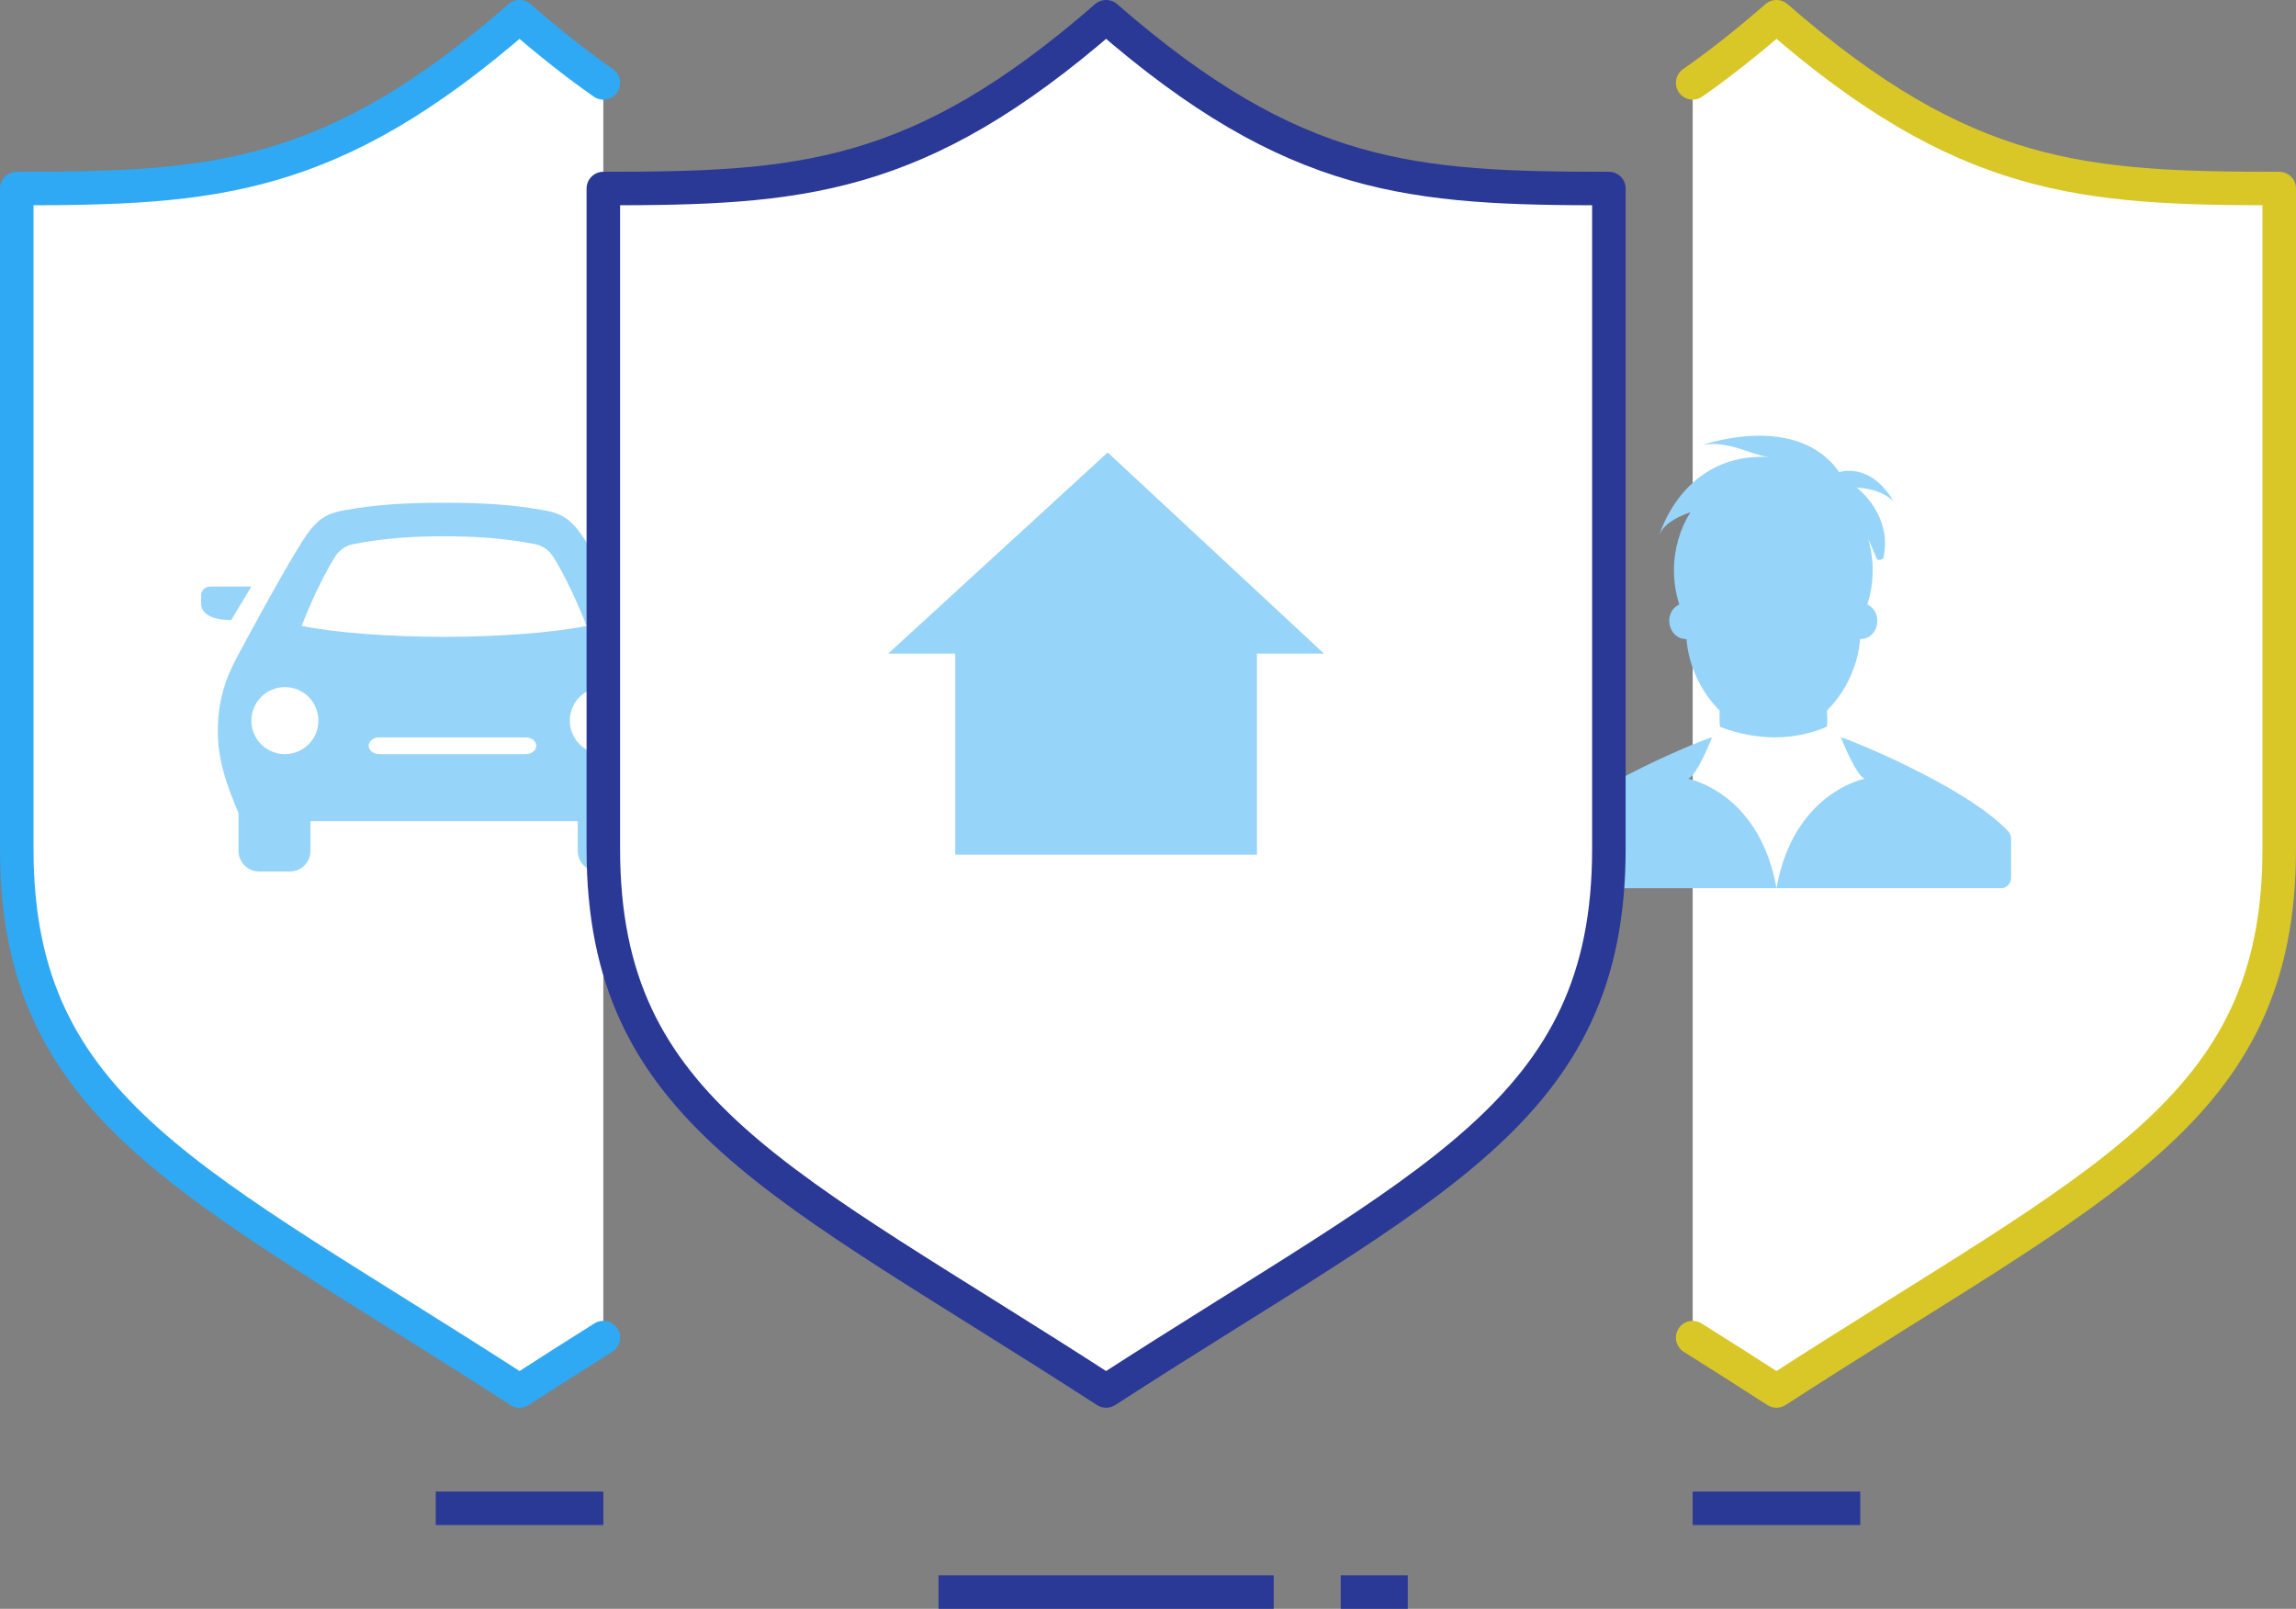 <?xml version="1.0" encoding="UTF-8"?>
<svg width="137px" height="96px" viewBox="0 0 137 96" version="1.1" xmlns="http://www.w3.org/2000/svg" xmlns:xlink="http://www.w3.org/1999/xlink">
    <rect x="0" y="0" width="137" height="96" fill="#808080" stroke="none"/>
    <!-- Generator: Sketch 58 (84663) - https://sketch.com -->
    <title>icon copy 6</title>
    <desc>Created with Sketch.</desc>
    <g id="Design" stroke="none" stroke-width="1" fill="none" fill-rule="evenodd">
        <g id="Homepage-(wide)" transform="translate(-1614, -523)">
            <g id="Header">
                <g id="Cards" transform="translate(695, 440)">
                    <g id="poistenie" transform="translate(800, 0)">
                        <g id="icon-copy-6" transform="translate(120, 84)">
                            <g id="Rectangle">
                                <path d="M100,3.945 C101.587,2.836 103.242,1.532 105,0 C116.237,9.792 123.28,10.25 135,10.25 L135,49.661 C135,65.388 124.323,69.492 105,82 C103.263,80.876 101.596,79.819 100,78.816 L100,78.816" id="Path" stroke="#D9C727" stroke-width="2" fill="#FFFFFF" stroke-linecap="round" stroke-linejoin="round"></path>
                                <g id="Group-7" transform="translate(91, 25)" fill="#97D4F9">
                                    <path d="M17.848,18.001 L17.859,18.001 C18.205,18.06 25.293,20.911 27.822,23.597 C27.913,23.694 27.972,23.82 27.992,23.956 L28,24.059 L28,26.357 C28,26.681 27.783,26.947 27.499,26.993 L27.412,27 L14.001,27 C14.984,21.468 18.962,20.535 19.25,20.474 L19.266,20.471 C18.747,20.262 17.927,18.201 17.853,18.014 L17.848,18.001 L17.859,18.001 Z M10.154,18.001 C10.154,18.001 9.279,20.251 8.735,20.47 C8.735,20.47 12.826,21.23 13.942,26.691 L14,27 L0.588,27 C0.293,27 0.048,26.763 0.006,26.453 L1.24344979e-14,26.357 L1.24344979e-14,24.058 C1.24344979e-14,23.885 0.064,23.718 0.18,23.597 C2.814,20.796 10.068,17.951 10.154,18.001 Z M9.597,0.553 C9.597,0.553 15.213,-1.451 17.742,2.172 C17.754,2.167 19.603,1.527 21,3.941 C21,3.941 20.424,3.19 18.786,3.093 C18.786,3.093 20.973,4.721 20.372,7.336 C20.372,7.336 20.062,7.513 19.979,7.336 C19.848,7.051 19.7,6.626 19.474,6.168 C19.647,6.759 19.741,7.384 19.741,8.034 C19.741,8.746 19.626,9.431 19.421,10.069 C20.414,10.539 20.103,12.132 19.007,12.132 L19.007,12.132 L18.99,12.132 C18.872,13.716 18.125,15.299 17.015,16.393 C17.015,16.542 17.081,17.334 16.975,17.378 C14.992,18.206 12.882,18.207 10.646,17.381 C10.585,17.26 10.606,16.542 10.606,16.392 C9.496,15.299 8.75,13.716 8.632,12.132 L8.632,12.132 L8.614,12.132 C7.522,12.132 7.205,10.54 8.201,10.069 C7.996,9.431 7.883,8.746 7.883,8.034 C7.883,6.751 8.246,5.559 8.866,4.563 C7.934,4.89 7.198,5.341 7,5.97 C7,5.97 8.361,1.011 13.539,1.265 C12.476,1.152 11.133,0.261 9.597,0.553 Z" id="Combined-Shape"></path>
                                </g>
                                <path d="M0,3.945 C1.587,2.836 3.242,1.532 5,0 C16.237,9.792 23.28,10.25 35,10.25 L35,49.661 C35,65.388 24.323,69.492 5,82 C3.263,80.876 1.596,79.819 0,78.816 L0,78.816" id="Path-Copy-2" stroke="#2FA9F4" stroke-width="2" fill="#FFFFFF" stroke-linecap="round" stroke-linejoin="round" transform="translate(17.5, 41) scale(-1, 1) translate(-17.5, -41) "></path>
                                <path d="M39.445,34 C39.751,34 40,34.224 40,34.5 L40,35.011 C40,35.804 38.972,36 38.206,36 L37,34 L39.445,34 Z M37.84,38.174 C38.623,39.624 39,40.926 39,42.655 C39,44.329 38.513,45.751 37.767,47.52 L37.767,49.778 C37.767,50.452 37.218,51 36.54,51 L34.7,51 C34.023,51 33.474,50.452 33.474,49.778 L33.474,48 L17.526,48 L17.526,49.778 C17.526,50.452 16.977,51 16.3,51 L14.46,51 C13.782,51 13.233,50.452 13.233,49.778 L13.233,47.52 C12.487,45.751 12,44.329 12,42.655 C12,40.926 12.377,39.624 13.16,38.174 C14.177,36.295 15.431,33.954 16.755,31.755 C17.77,30.066 18.303,29.669 19.549,29.446 C21.429,29.11 23.129,29 25.5,29 C27.871,29 29.571,29.11 31.451,29.446 C32.697,29.669 33.23,30.066 34.245,31.755 C35.569,33.954 36.823,36.295 37.84,38.174 Z M18,42 C18,40.896 17.104,40 16,40 C14.896,40 14,40.896 14,42 C14,43.104 14.896,44 16,44 C17.104,44 18,43.104 18,42 Z M31,43.5 C31,43.224 30.72,43 30.375,43 L21.625,43 C21.28,43 21,43.224 21,43.5 C21,43.776 21.28,44 21.625,44 L30.375,44 C30.72,44 31,43.776 31,43.5 Z M34,36.347 C34,36.347 33.094,33.946 32.003,32.216 C31.755,31.824 31.372,31.556 30.938,31.472 C29.088,31.114 27.467,31 25.5,31 C23.533,31 21.912,31.114 20.062,31.472 C19.628,31.555 19.245,31.823 18.997,32.216 C17.906,33.945 17,36.347 17,36.347 C19.008,36.758 22.277,37 25.5,37 C28.723,37 31.992,36.758 34,36.347 Z M37,42 C37,40.896 36.104,40 35,40 C33.896,40 33,40.896 33,42 C33,43.104 33.896,44 35,44 C36.104,44 37,43.104 37,42 Z M14,34 L11.555,34 C11.249,34 11,34.224 11,34.5 L11,35.011 C11,35.804 12.028,36 12.794,36 L14,34 Z" id="Shape" fill="#97D4F9" fill-rule="nonzero"></path>
                                <path d="M65,0 C53.763,9.792 46.72,10.25 35,10.25 L35,49.661 C35,65.388 45.677,69.492 65,82 C84.323,69.492 95,65.388 95,49.661 L95,10.25 C83.28,10.25 76.237,9.792 65,0 Z" id="Path" stroke="#2A3896" stroke-width="2" fill="#FFFFFF" stroke-linecap="round" stroke-linejoin="round"></path>
                                <path d="M52,38 L65.095,26 L78,38 L74,38 L74,50 L56,50 L56,38 L52,38 Z" id="Combined-Shape" fill="#97D4F9"></path>
                                <path d="M75,93 L75,95 L55,95 L55,93 L75,93 Z M83,93 L83,95 L79,95 L79,93 L83,93 Z" id="Combined-Shape" fill="#2A3896"></path>
                                <rect id="Rectangle-Copy-11" fill="#2A3896" x="25" y="88" width="10" height="2"></rect>
                                <rect id="Rectangle-Copy-15" fill="#2A3896" x="100" y="88" width="10" height="2"></rect>
                            </g>
                        </g>
                    </g>
                </g>
            </g>
        </g>
    </g>
</svg>